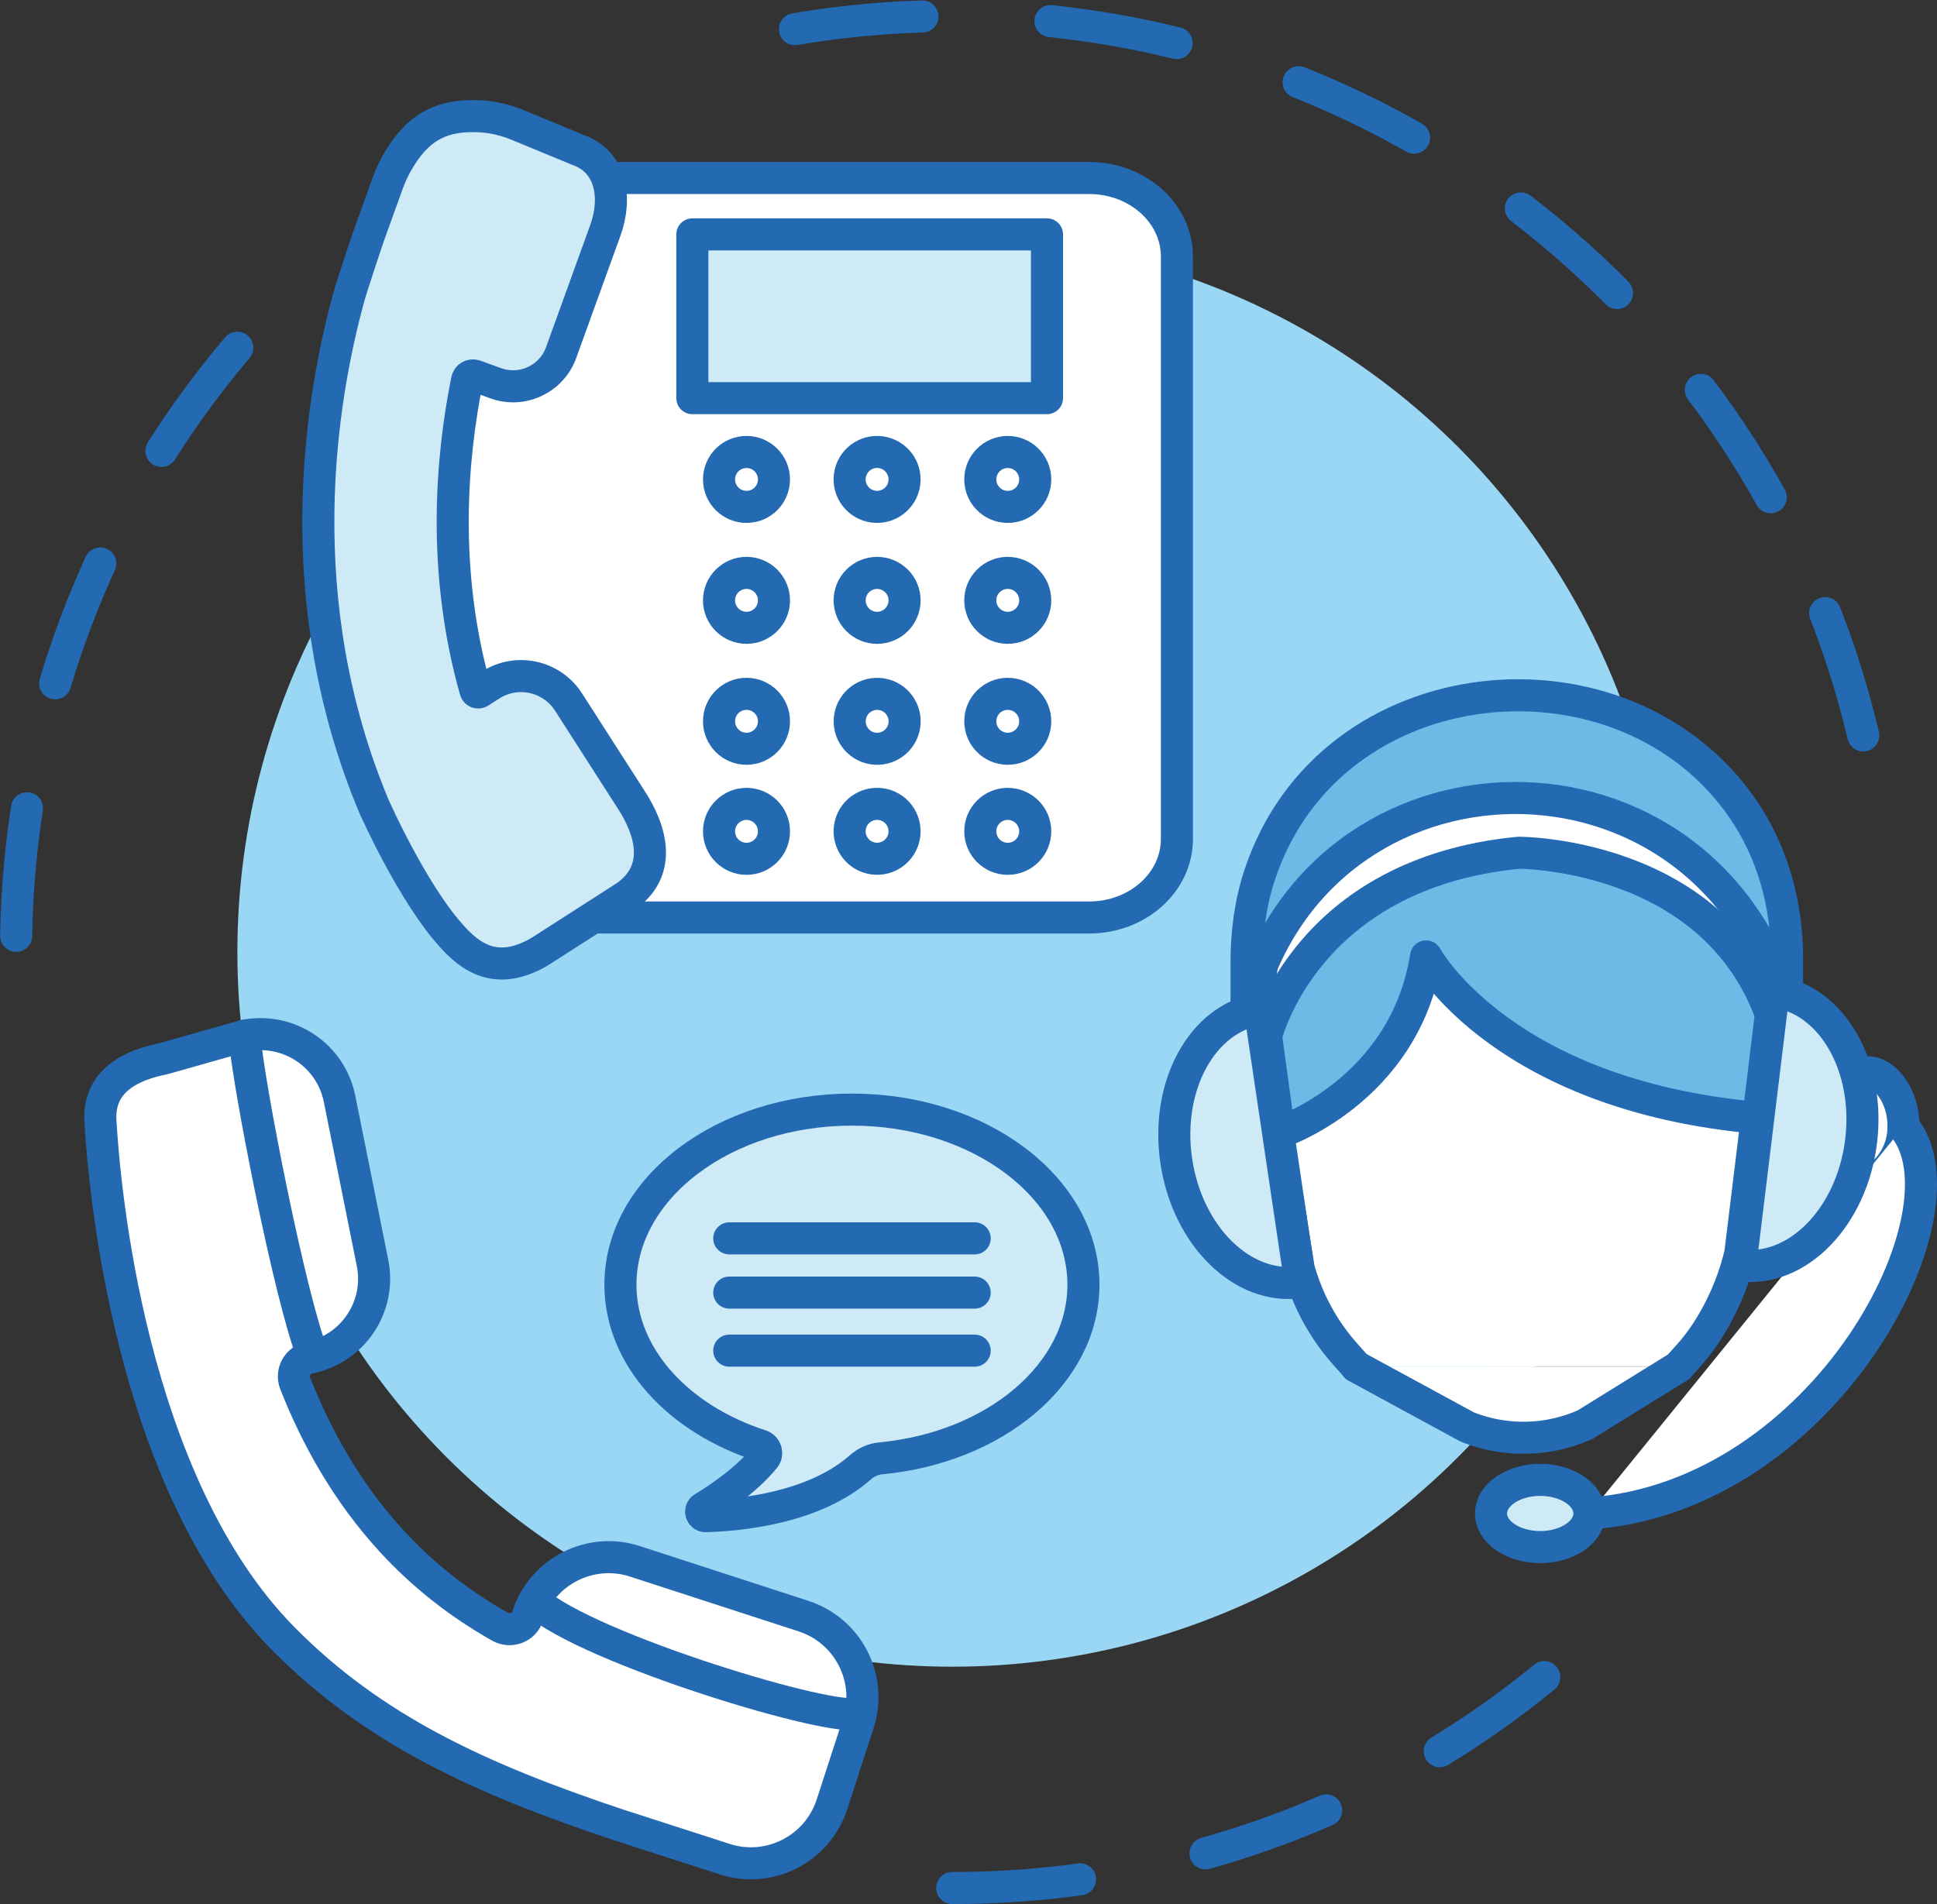 <?xml version="1.0" encoding="UTF-8"?><svg id="Capa_2" xmlns="http://www.w3.org/2000/svg" viewBox="0 0 771.45 758.51"><rect x="0" y="0" width="771.45" height="758.51" fill="#333333" stroke="none"/><defs><style>.cls-1{fill:#fff;}.cls-1,.cls-2,.cls-3,.cls-4{stroke:#236ab3;stroke-linecap:round;stroke-linejoin:round;stroke-width:12.77px;}.cls-5{fill:#99d7f5;}.cls-2{fill:#ceeaf7;}.cls-3{fill:#6fb9e7;}.cls-4{fill:none;stroke-dasharray:51.06;}</style></defs><g id="Capa_1-2"><circle class="cls-5" cx="379.25" cy="379.25" r="284.71"/><path class="cls-4" d="M94.5,138.52C39.53,203.48,6.38,287.49,6.38,379.25c0,6.43.16,12.82.48,19.17"/><path class="cls-4" d="M742.09,292.97C703.16,128.64,555.48,6.38,379.25,6.38c-26.92,0-53.17,2.85-78.48,8.27"/><path class="cls-4" d="M379.25,752.12c97.2,0,185.72-37.2,252.1-98.13"/><path class="cls-1" d="M320.04,643.81l-67.14-21.82c-17.8-5.79-36.93,3.96-42.71,21.76h0c-1.5,4.6-6.85,6.64-11.06,4.26-16.37-9.25-30.86-20.67-43.34-34.31-17.59-19.23-29.77-41.12-38.22-62.62-1.72-4.39.94-9.27,5.57-10.2h0c17.42-3.5,28.72-20.4,25.23-37.75l-13.15-65.45c-3.49-17.35-20.43-28.58-37.85-25.08l-32.07,9.1c-12.36,2.48-26.78,8.44-25.24,25.83h0c1.42,24.21,11.39,143,72.61,205.1,35.86,36.37,78.58,55.98,133.73,74.36l42.22,13.63c17.8,5.79,36.94-4,42.72-21.8l10.48-32.26c5.79-17.82-3.96-36.95-21.78-42.74Z"/><path class="cls-1" d="M97.37,412.6c1.23,17.91,18.22,105.12,27.42,127.89"/><path class="cls-1" d="M212.82,637.71c21.04,19.18,121.71,49.44,129.03,44.65"/><path class="cls-2" d="M431.5,511.77c0-38.52-41.28-69.74-92.2-69.74s-92.2,31.22-92.2,69.74c0,28.78,23.05,53.48,55.93,64.13,2.04.66,2.8,3.2,1.45,4.85-7.23,8.81-17.85,15.99-24.38,19.93-1.57.95-.88,3.35.95,3.3,13.27-.36,43.04-3.06,61.54-19.39,2.28-2.01,5.08-3.35,8.1-3.63,45.54-4.25,80.81-33.6,80.81-69.19Z"/><line class="cls-1" x1="290.44" y1="493.32" x2="388.19" y2="493.32"/><line class="cls-1" x1="290.44" y1="514.93" x2="388.19" y2="514.93"/><line class="cls-1" x1="290.44" y1="538.05" x2="388.19" y2="538.05"/><path class="cls-1" d="M433.76,365.5h-226.12c-19.31,0-34.97-14.01-34.97-31.29V102.2c0-17.28,15.66-31.29,34.97-31.29h226.12c19.31,0,34.97,14.01,34.97,31.29v232.01c0,17.28-15.66,31.29-34.97,31.29Z"/><rect class="cls-2" x="275.74" y="93.37" width="141.24" height="65.24"/><circle class="cls-1" cx="297.31" cy="190.99" r="10.94"/><circle class="cls-1" cx="297.31" cy="239.16" r="10.94"/><circle class="cls-1" cx="297.31" cy="287.34" r="10.94"/><circle class="cls-1" cx="349.33" cy="239.16" r="10.94" transform="translate(-66.8 317.07) rotate(-45)"/><circle class="cls-1" cx="349.33" cy="287.34" r="10.94" transform="translate(9.75 586.13) rotate(-80.78)"/><circle class="cls-1" cx="401.36" cy="239.16" r="10.94"/><circle class="cls-1" cx="401.36" cy="287.34" r="10.94"/><circle class="cls-1" cx="297.31" cy="331.18" r="10.94"/><circle class="cls-1" cx="349.33" cy="331.18" r="10.94" transform="translate(-53.25 595.08) rotate(-76.72)"/><circle class="cls-1" cx="401.36" cy="331.18" r="10.94"/><circle class="cls-1" cx="349.33" cy="190.99" r="10.94" transform="translate(83.19 487.1) rotate(-76.72)"/><circle class="cls-1" cx="401.36" cy="190.99" r="10.94"/><path class="cls-2" d="M149.04,321.46c-34.49-82.13-21.49-161.77-10.03-203.42.87-3.29,8.08-25.07,9.06-27.52l6.12-16.94c1.06-2.95,2.3-5.83,3.85-8.56,7.8-13.79,17.26-19.64,33.44-18.67,5.1.3,10.1,1.54,14.82,3.49l24.15,9.98c12.95,4.68,15.33,18.98,10.65,31.93l-17.62,48.72c-3.82,10.56-15.48,16.03-26.04,12.21l-8.25-2.98c-1.38-.5-2.88.33-3.17,1.77-6.26,31.08-10.09,76.1,3.36,123.6.2.71,1.03,1.02,1.65.63l4.38-2.81c10.43-6.69,24.31-3.66,31.01,6.77l24.84,38.71c8.41,12.87,12.49,28.6-2.1,38.79l-32.75,21.01c-1.19.77-2.4,1.51-3.66,2.16-14.18,7.22-24.45,2.81-34.13-8.87,0,0-12.81-13.52-29.6-50.01Z"/><path class="cls-1" d="M540.1,544.3l-4.19-4.69c-8.81-9.86-15.18-21.58-18.67-34.22l-15.29-95.93c-.1-1.36-.17-2.78-.22-4.26-1.95-68.62,40.43-115.05,92.38-120.47l10.26-.53c52.29,0,96.79,42.24,101.59,106.29l.16,2.4-13.01,106.39c-3.22,14.01-10.64,29.55-20.27,40.34l-4.19,4.69"/><path class="cls-1" d="M540.1,544.4l44.28,24.08c15.13,6.03,32.05,5.69,46.92-.96l37.36-23.12"/><path class="cls-3" d="M711.73,402.8c-32.29-115.03-187.28-111.39-215.26,0v-19.49c0-11.76,1.51-23.53,5.2-34.7,27.94-84.75,145.02-95.2,192.33-26.58,12,17.41,17.73,38.37,17.73,59.52v21.26Z"/><path class="cls-3" d="M705.49,445.75c-106.34-7.48-137.53-64.74-137.53-64.74-8.53,53.82-58.45,70.22-58.45,70.22l-5.26-38.4s15.5-64.88,100.62-73.12c0,0,86.73-.24,104.12,77.08l-3.5,28.96Z"/><path class="cls-1" d="M735.43,471.78l4.11-.03c7.43.59,17.5-8.39,18.49-20.85.99-12.45-6.19-23.16-13.63-23.75l-4.28.11"/><path class="cls-1" d="M758.12,448.81c27.86,33.35-30.9,147.5-125.11,154.11"/><path class="cls-2" d="M633.01,602.92c0,7.4-8.77,13.39-19.59,13.39s-19.59-6-19.59-13.39,8.77-13.39,19.59-13.39,19.59,6,19.59,13.39Z"/><path class="cls-2" d="M693.12,504.11c22.9,2.79,44.44-19.38,48.11-49.51,3.67-30.13-11.92-56.82-34.83-59.61l-13.29,109.12Z"/><path class="cls-2" d="M501.72,402.02c-22.82,3.39-37.7,30.48-33.24,60.51,4.46,30.03,26.58,51.62,49.4,48.22l-16.16-108.73Z"/></g></svg>